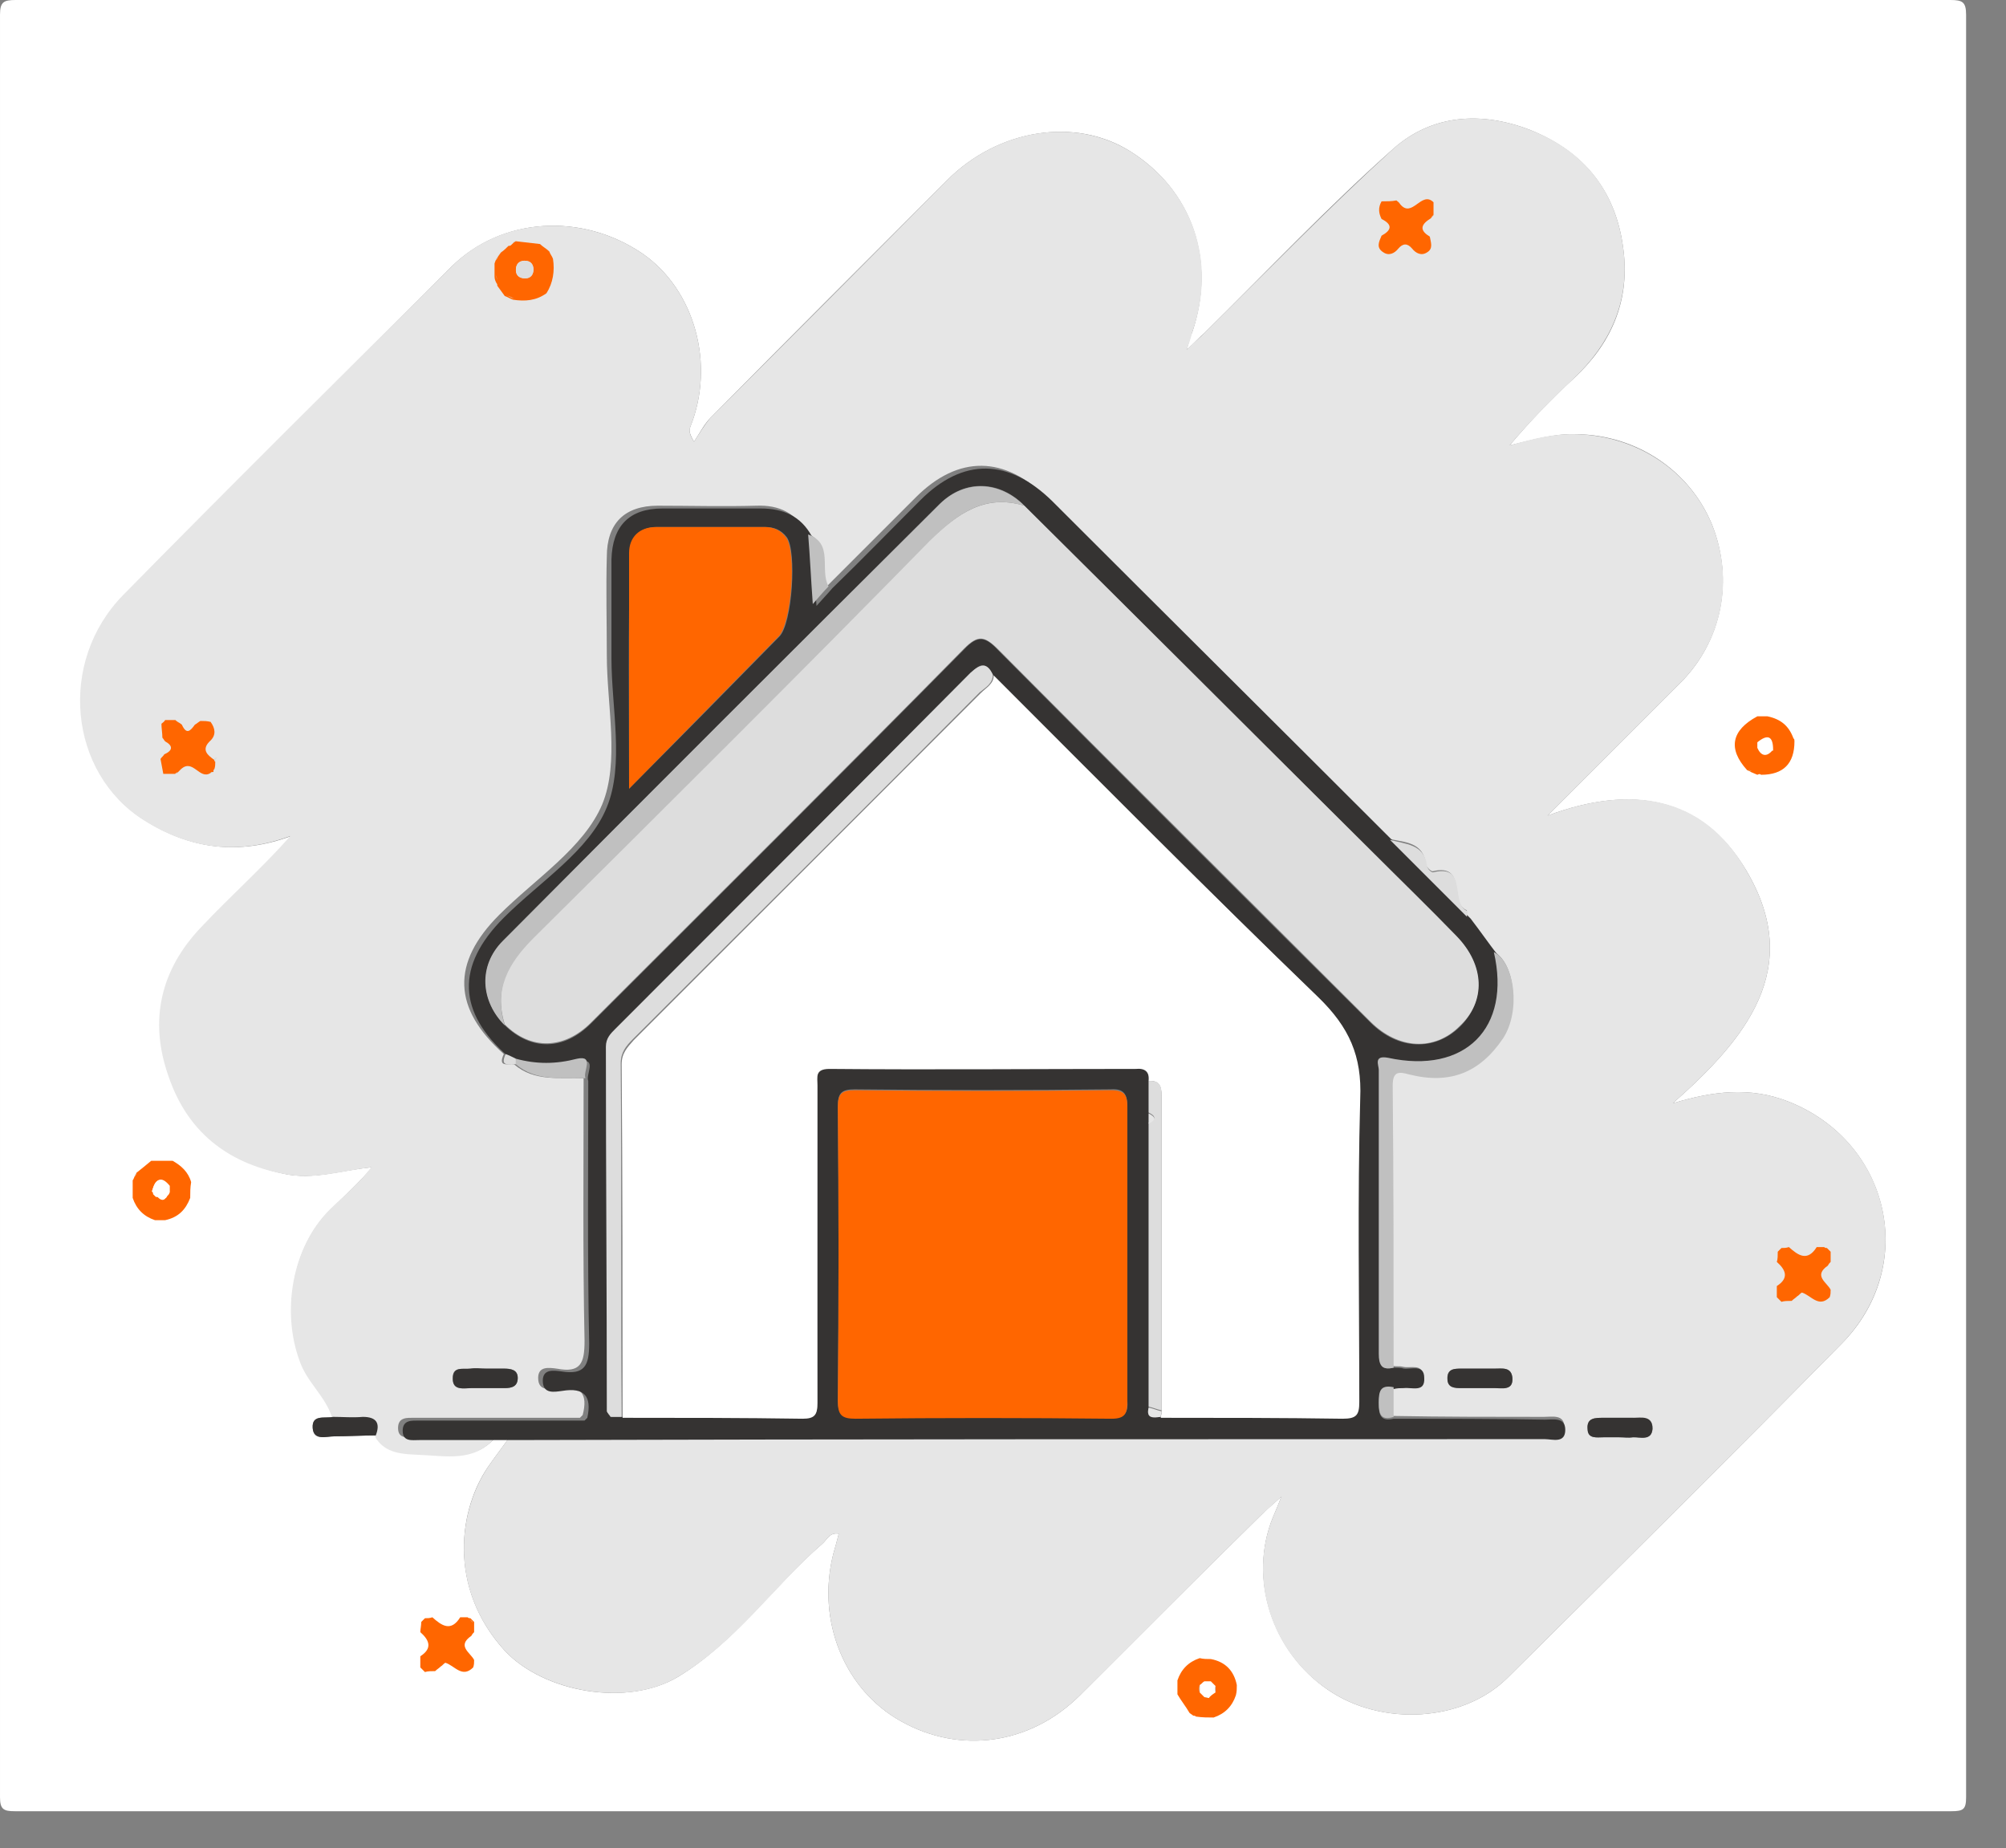<?xml version="1.0" encoding="utf-8"?>
<!-- Generator: Adobe Illustrator 28.1.0, SVG Export Plug-In . SVG Version: 6.00 Build 0)  -->
<svg version="1.1" id="Ebene_1" xmlns="http://www.w3.org/2000/svg" xmlns:xlink="http://www.w3.org/1999/xlink" x="0px" y="0px"
	 viewBox="0 0 216.2 199.2" style="enable-background:new 0 0 216.2 199.2;" xml:space="preserve">
<rect x="0" y="0" width="216.2" height="199.2" fill="#808080" stroke="none"/>
<style type="text/css">
	.st0{fill:#FFFFFF;}
	.st1{fill:#E6E6E6;}
	.st2{fill:#353332;}
	.st3{fill:#FF6600;}
	.st4{fill:#DDDDDD;}
	.st5{fill:#C0C0C0;}
</style>
<g>
	<g id="kx52rF_00000145022255448211545750000009537108319996565947_">
		<g>
			<path class="st0" d="M105.9,195.2c-34.8,0-69.6,0-104.3,0c-1.2,0-1.6-0.2-1.6-1.5c0-64,0-128,0-192.1C0,0.2,0.4,0,1.7,0
				c69.5,0,139,0,208.5,0c1.3,0,1.7,0.2,1.7,1.6c0,64,0,128,0,192.1c0,1.3-0.3,1.5-1.6,1.5C175.5,195.2,140.7,195.2,105.9,195.2z
				 M35.9,152.7c-0.9,0.2-2.3-0.3-2.2,1.2c0.1,1.4,1.4,0.9,2.3,0.9c1.5,0,3-0.1,4.5-0.1c1.1,2,3.3,1.9,4.9,2c2.7,0.1,5.8,0.8,8-1.8
				c0.5,0,1,0,1.5,0c-0.7,1-1.4,1.9-2.1,2.9c-3.4,4.7-4.6,13.3,1.6,20.1c4.2,4.5,13.2,6.1,18.7,2.8c6.1-3.7,10.2-9.7,15.5-14.3
				c0.5-0.4,0.8-1.3,1.8-1.1c-0.2,0.8-0.4,1.5-0.6,2.2c-1.8,7.2,1.2,14.6,7.3,18c6.4,3.6,14,2.5,19.3-2.8
				c6.6-6.6,13.1-13.1,19.7-19.6c0.4-0.4,0.9-0.8,2-1.8c-0.5,1.3-0.7,1.7-0.9,2.2c-2.7,6.6-0.1,14.5,5.9,18.6
				c5.8,4,14.6,3.5,19.4-1.3c12-11.9,24.1-23.9,36-36c8.3-8.4,5.2-21.8-5.8-26.1c-4.1-1.6-8.1-1.1-12.4,0.2
				c7.8-6.9,14.2-14.5,7.9-25.1c-4.7-7.9-12.3-9.3-21.4-5.9c5.1-5.1,9.7-9.7,14.3-14.3c4.5-4.5,5.8-11.1,3.4-17.1
				c-2.4-5.8-8.1-9.6-14.5-9.7c-2.5-0.1-4.8,0.6-7.3,1.2c2.2-2.6,4.5-5,6.9-7.2c4-3.7,6-8.2,5.4-13.6c-0.7-6.4-4.1-10.8-10.1-13.2
				c-5.2-2-10.5-1.7-14.7,2c-7.1,6.3-13.6,13.2-20.4,19.9c-0.5,0.4-0.9,0.9-1.9,1.8c0.3-1.1,0.4-1.5,0.6-1.9
				c2.6-7.7,0-15.3-6.7-19.5c-5.9-3.7-14.2-2.4-19.7,3.1c-8.5,8.5-17,17-25.5,25.6c-0.7,0.7-1.2,1.7-1.8,2.6c-0.6-1-0.5-1.3-0.4-1.6
				c2.7-6.7,0.5-14.8-5.2-18.7c-6.5-4.4-15.1-3.9-20.5,1.4C37,40.4,25.1,52.2,13.4,64.1c-7.1,7.2-5.9,19.2,2.2,24.3
				c4.9,3.1,10.1,3.8,15.8,1.7c-3,3.5-6.5,6.5-9.6,9.8c-4.4,4.6-5.7,10.1-3.5,16.2c2.1,5.8,6.2,9.1,12.3,10.4
				c3.2,0.7,6.2-0.4,9.5-0.7c-1.4,1.7-3,3.1-4.5,4.6c-4.1,4-5.2,10.9-3.2,16.3C33.2,149,35.3,150.4,35.9,152.7z"/>
			<path class="st1" d="M53.3,155c-2.2,2.6-5.3,1.9-8,1.8c-1.6-0.1-3.8,0-4.9-2c0.5-1.3,0.1-2-1.4-2c-1.1,0-2.1,0-3.2,0
				c-0.7-2.3-2.7-3.8-3.5-6.1c-2-5.4-0.8-12.3,3.2-16.3c1.5-1.5,3.2-2.8,4.5-4.6c-3.3,0.4-6.2,1.4-9.5,0.7
				c-6.1-1.2-10.3-4.6-12.3-10.4c-2.2-6.1-0.9-11.6,3.5-16.2c3.1-3.3,6.5-6.3,9.6-9.8c-5.7,2.1-10.9,1.4-15.8-1.7
				c-8.1-5.1-9.3-17.1-2.2-24.3C25,52.2,36.9,40.4,48.7,28.7c5.3-5.3,14-5.8,20.5-1.4c5.7,3.9,7.9,12,5.2,18.7
				c-0.1,0.3-0.2,0.7,0.4,1.6c0.6-0.9,1.1-1.8,1.8-2.6c8.5-8.5,17-17,25.5-25.6c5.5-5.5,13.7-6.8,19.7-3.1
				c6.7,4.2,9.4,11.8,6.7,19.5c-0.1,0.4-0.2,0.8-0.6,1.9c0.9-0.9,1.4-1.3,1.9-1.8c6.8-6.7,13.4-13.5,20.4-19.9c4.2-3.7,9.5-4,14.7-2
				c6,2.3,9.4,6.8,10.1,13.2c0.6,5.4-1.5,9.9-5.4,13.6c-2.4,2.3-4.7,4.6-6.9,7.2c2.5-0.7,4.8-1.3,7.3-1.2c6.4,0.2,12.1,3.9,14.5,9.7
				c2.4,5.9,1.2,12.5-3.4,17.1c-4.6,4.6-9.2,9.2-14.3,14.3c9.1-3.4,16.8-2.1,21.4,5.9c6.3,10.6-0.1,18.2-7.9,25.1
				c4.3-1.3,8.3-1.8,12.4-0.2c11,4.3,14.1,17.6,5.8,26.1c-11.9,12.1-23.9,24-36,36c-4.8,4.8-13.6,5.3-19.4,1.3
				c-6.1-4.1-8.6-12-5.9-18.6c0.2-0.5,0.4-0.9,0.9-2.2c-1.1,1-1.5,1.4-2,1.8c-6.6,6.5-13.1,13.1-19.7,19.6
				c-5.3,5.3-12.9,6.4-19.3,2.8c-6.1-3.4-9.1-10.8-7.3-18c0.2-0.7,0.4-1.4,0.6-2.2c-1-0.2-1.3,0.7-1.8,1.1
				c-5.3,4.7-9.3,10.6-15.5,14.3c-5.4,3.3-14.5,1.7-18.7-2.8c-6.2-6.8-5-15.3-1.6-20.1c0.7-1,1.4-1.9,2.1-2.9
				c37.2,0,74.3,0,111.5-0.1c0.8,0,2.2,0.5,2.2-1c0-1.4-1.3-1.1-2.2-1.1c-5.4,0-10.8,0-16.3-0.1c0-1,0-2.1,0-3.1
				c0.4,0,0.7,0,1.1-0.1c0.9-0.1,2.3,0.5,2.2-1.1c-0.1-1.4-1.4-0.8-2.2-1c-0.4-0.1-0.7,0-1.1-0.1c0-10.1,0-20.2-0.1-30.3
				c0-1.6,0.6-1.5,1.8-1.2c4.4,1,7.6-0.2,10.1-3.9c1.9-2.9,1.4-8.1-1-9.3c-1-1.3-1.9-2.6-2.9-3.9c0-0.2,0.1-0.5,0.1-0.5
				c-2-0.7,0.1-5.1-3.7-4.2c-0.2,0-0.7-0.5-0.7-0.7c-0.3-2.5-2.3-2.4-4-2.8c-12.3-12.2-24.5-24.4-36.8-36.7
				c-4.6-4.6-9.6-4.7-14.2-0.1c-3.2,3.2-6.3,6.3-9.5,9.5c-1.1-1.7,0.5-4.5-2.2-5.6c-1.2-2.2-3-3.1-5.5-3c-3.5,0.1-7.1,0-10.6,0
				c-3.6,0-5.5,1.9-5.5,5.5c-0.1,3.5,0,7.1,0,10.6c0,5.4,1.4,11.5-0.5,16.1c-2,4.7-7.2,8-11.1,11.9c-5.2,5.2-5,10.1,0.5,15
				c-0.7,1.5,0.5,1,1.1,1.1c2.2,1.9,4.9,1.4,7.5,1.5c0,9.4-0.1,18.8,0.1,28.3c0,2.4-0.4,3.5-3,3c-0.8-0.1-2-0.3-2,1
				c0,1.5,1.3,1.2,2.1,1.1c2.5-0.4,3.3,0.6,2.7,2.9c-0.1,0.1-0.2,0.2-0.3,0.3c-5.9,0-11.8,0-17.8,0c-0.8,0-1.8-0.1-1.8,1.1
				c0,1.2,1,1,1.8,1C47.8,154.9,50.6,154.9,53.3,155z M52.4,147.5c-0.6,0-1.1,0-1.7,0c-0.8,0.1-2-0.3-1.9,1.1c0,1.3,1.2,1,2,1
				c1.2,0,2.4,0,3.6,0c0.8,0,1.4-0.2,1.4-1.1c0-0.9-0.7-1-1.5-1C53.6,147.5,53,147.5,52.4,147.5z M159.4,149.6c0.6,0,1.1,0,1.7,0
				c0.8-0.1,2,0.3,1.9-1.1c-0.1-1.2-1.1-1-1.9-1c-1.2,0-2.4,0-3.6,0c-0.8,0-1.6,0.1-1.5,1.1c0,0.9,0.8,1,1.5,1
				S158.8,149.6,159.4,149.6z M174.5,154.9c0.5,0,1,0,1.5,0c0.8-0.1,2,0.4,2.1-0.9c0.1-1.4-1.2-1.1-2.1-1.2c-1.1,0-2.1,0-3.2,0
				c-0.9,0-1.8,0-1.7,1.2c0.1,1.1,1,0.9,1.7,0.9C173.4,154.9,173.9,154.9,174.5,154.9z"/>
			<path class="st2" d="M150.2,147.4c0.4,0,0.8,0,1.1,0.1c0.8,0.1,2.2-0.5,2.2,1c0.1,1.6-1.3,1-2.2,1.1c-0.4,0-0.7,0-1.1,0.1
				c-1.5-0.4-1.6,0.5-1.6,1.7s0.3,1.8,1.6,1.5c5.4,0,10.8,0,16.3,0.1c0.9,0,2.2-0.3,2.2,1.1c0,1.5-1.4,1-2.2,1
				c-37.2,0-74.3,0-111.5,0.1c-0.5,0-1,0-1.5,0c-2.8,0-5.5,0-8.3,0c-0.8,0-1.8,0.2-1.8-1s1-1.1,1.8-1.1c5.9,0,11.8,0,17.8,0
				c0.1-0.1,0.2-0.2,0.3-0.3c0.5-2.3-0.3-3.3-2.7-2.9c-0.8,0.1-2.1,0.4-2.1-1.1c0-1.3,1.2-1.1,2-1c2.5,0.4,3-0.6,3-3
				c-0.2-9.4-0.1-18.8-0.1-28.3c-0.3-0.7,1-2.5-0.9-2.1c-2.3,0.5-4.4,0.6-6.6,0c-0.4-0.2-0.7-0.3-1.1-0.5c-5.5-4.8-5.7-9.8-0.5-15
				c3.9-3.9,9.2-7.2,11.1-11.9c1.9-4.6,0.5-10.7,0.5-16.1c0-3.5,0-7.1,0-10.6c0.1-3.6,1.9-5.5,5.5-5.5c3.5,0,7.1,0,10.6,0
				c2.4,0,4.3,0.8,5.5,3c0.2,2.4,0.3,4.8,0.5,7.5c0.7-0.8,1.2-1.3,1.7-1.9c3.2-3.1,6.3-6.3,9.5-9.5c4.6-4.6,9.5-4.5,14.2,0.1
				c12.2,12.2,24.5,24.4,36.8,36.7c2.8,2.8,5.5,5.5,8.3,8.3c1,1.3,1.9,2.6,2.9,3.9c1.9,8.2-3,13.2-11.4,11.4c-1.6-0.3-1,0.8-1,1.3
				c0,10.2,0,20.4,0,30.6C148.6,147.1,148.9,147.7,150.2,147.4z M123.8,120c0,0.4,0,0.7,0,1.1c0,10.2,0,20.4,0,30.6
				c-0.3,1.2,0.5,1.1,1.2,1c6.5,0,13.1,0,19.6,0.1c1.4,0,1.8-0.4,1.8-1.8c-0.1-10.9-0.3-21.8,0.1-32.7c0.1-4.6-1.2-7.7-4.5-10.9
				c-11.9-11.4-23.4-23.1-35-34.7c-0.7-1.3-1.3-1.3-2.3-0.2c-12.8,12.8-25.6,25.6-38.3,38.4c-0.5,0.5-1,1-1,1.9
				c0.1,13.1,0.1,26.2,0.1,39.3c0.1,0.2,0.3,0.4,0.4,0.6c0.4,0,0.8,0,1.2,0c6.5,0,13,0,19.4,0.1c1.4,0,1.6-0.4,1.6-1.7
				c-0.1-11.4,0-22.8,0-34.2c0-0.9-0.3-1.8,1.3-1.8c11,0.1,22,0,33,0c1.1,0,1.5,0.3,1.4,1.3C123.8,117.7,123.8,118.8,123.8,120z
				 M110.4,54.5c-2.6-2.7-6.4-2.9-9.1-0.2C85.6,70,69.8,85.7,54.2,101.4c-2.6,2.6-2.4,6.5,0.2,9.1c2.9,2.8,6.4,2.7,9.3-0.2
				C77.1,96.9,90.6,83.5,103.9,70c1.5-1.6,2.3-1.4,3.7,0.1c13.3,13.4,26.7,26.8,40.1,40.1c3,3,6.9,3.1,9.6,0.5
				c2.8-2.7,2.7-6.7-0.3-9.7c-3.1-3.1-6.1-6.2-9.2-9.2C135.4,79.3,122.9,66.9,110.4,54.5z M121.5,135.1L121.5,135.1
				c0-5.3,0-10.6,0-15.9c0-1.3-0.4-1.9-1.8-1.8c-9.2,0.1-18.4,0.1-27.6,0c-1.4,0-1.8,0.4-1.8,1.8c0.1,10.6,0.1,21.2,0,31.7
				c0,1.5,0.5,1.9,1.9,1.9c9.2-0.1,18.4-0.1,27.6,0c1.5,0,1.8-0.6,1.7-1.9C121.5,145.7,121.5,140.4,121.5,135.1z M67.8,85
				c5.8-5.8,11-11.1,16.2-16.4c1.4-1.4,1.9-9.2,0.8-10.7c-0.6-0.8-1.4-1.1-2.3-1.1c-3.9,0-7.8,0-11.7,0c-1.8,0-2.9,1.1-2.9,2.8
				C67.7,67.8,67.8,75.9,67.8,85z"/>
			<path class="st3" d="M130.5,178.8c1.6,0.3,2.5,1.3,2.8,2.8c0,0.4,0,0.7-0.1,1.1c-0.4,1.2-1.2,2-2.4,2.4c-0.6,0-1.2,0-1.9-0.1
				c-0.1-0.1-0.2-0.1-0.3-0.1c-0.1-0.1-0.3-0.2-0.4-0.3c-0.4-0.7-0.9-1.3-1.3-2c0-0.5,0-1,0-1.5c0.4-1.2,1.2-2,2.4-2.4
				C129.7,178.8,130.1,178.8,130.5,178.8z M131,182.4c0-0.2,0-0.5,0-0.7c-0.2-0.2-0.3-0.3-0.5-0.5c-0.2,0-0.5,0-0.7,0
				c-0.2,0.1-0.3,0.3-0.5,0.4c0,0.3,0,0.5,0,0.8c0.2,0.2,0.3,0.3,0.5,0.5c0.2,0,0.3,0.1,0.5,0.1C130.4,182.8,130.7,182.6,131,182.4z
				"/>
			<path class="st3" d="M193.4,79.9c0,2.4-1.2,3.6-3.6,3.6c-0.1-0.1-0.2-0.1-0.4,0c-0.2-0.1-0.5-0.2-0.7-0.3
				c-0.1-0.1-0.2-0.1-0.4-0.2c-2.1-2.3-1.7-4.3,1.1-5.8c0.4,0,0.7,0,1.1,0c1.4,0.3,2.3,1,2.8,2.4C193.4,79.6,193.4,79.8,193.4,79.9z
				 M189.4,80.6c0.4,0.9,1,1,1.6,0.3h0.1v-0.1c0-1.5-0.6-1.7-1.7-0.8C189.4,80.2,189.4,80.4,189.4,80.6z"/>
			<path class="st3" d="M20.5,129.1c-0.5,1.3-1.3,2.1-2.7,2.4c-0.4,0-0.7,0-1.1,0c-1.2-0.4-2-1.2-2.4-2.4c0-0.6,0-1.2,0-1.9
				c0.1-0.1,0.1-0.2,0.2-0.4c0.1-0.1,0.2-0.3,0.2-0.4c0.5-0.4,1-0.8,1.6-1.3c0.8,0,1.5,0,2.3,0c0.9,0.5,1.7,1.2,2,2.3
				C20.5,128,20.5,128.5,20.5,129.1z M16.4,128.3c0,0-0.1,0.1,0,0.1c0,0.1,0.1,0.1,0.2,0.2c0.1,0.1,0.2,0.2,0.3,0.3
				c0.4,0.5,0.8,0.6,1.1,0c0.1-0.1,0.2-0.2,0.3-0.4c0-0.2,0-0.4,0-0.7C17.4,126.7,16.8,127,16.4,128.3z"/>
			<path class="st3" d="M45.4,174.8c0.1-0.1,0.3-0.3,0.4-0.4c0.3,0,0.5,0,0.8-0.1c1,0.9,2,1.6,3,0c0.3,0,0.5,0,0.8,0
				c0.1,0.1,0.2,0.1,0.3,0.1c0.1,0.1,0.3,0.3,0.4,0.4c0,0.4,0,0.7,0,1.1c-0.1,0.1-0.2,0.2-0.3,0.4c-1.6,1.1-0.1,1.8,0.3,2.6
				c0,0.3,0,0.5-0.1,0.8c-1.2,1.2-2-0.2-3-0.5c-0.2,0.1-0.3,0.3-0.5,0.4c-0.2,0.2-0.4,0.3-0.6,0.5c-0.4,0-0.8,0-1.1,0.1
				c-0.2-0.2-0.3-0.3-0.5-0.5c0-0.4,0-0.8,0-1.2c1.4-0.9,0.9-1.8,0-2.6C45.3,175.6,45.4,175.2,45.4,174.8z"/>
			<path class="st2" d="M35.9,152.7c1.1,0,2.1,0.1,3.2,0c1.5,0,1.9,0.7,1.4,2c-1.5,0-3,0.1-4.5,0.1c-0.8,0-2.2,0.5-2.3-0.9
				C33.6,152.4,35,152.9,35.9,152.7z"/>
			<path class="st4" d="M47.5,179.6c0.2-0.1,0.3-0.3,0.5-0.4C47.9,179.3,47.7,179.5,47.5,179.6z"/>
			<path class="st1" d="M51,174.9c-0.1-0.1-0.3-0.3-0.4-0.4C50.7,174.6,50.9,174.7,51,174.9z"/>
			<path class="st1" d="M50.8,176.3c0.1-0.1,0.2-0.2,0.3-0.4C51,176.1,50.9,176.2,50.8,176.3z"/>
			<path class="st5" d="M14.7,126.4c-0.1,0.1-0.2,0.3-0.2,0.4C14.6,126.7,14.6,126.6,14.7,126.4z"/>
			<path class="st4" d="M128.2,184.7c0.1,0.1,0.3,0.2,0.4,0.3C128.5,184.9,128.3,184.8,128.2,184.7z"/>
			<path class="st5" d="M188.4,82.9c0.1,0.1,0.2,0.1,0.4,0.2C188.6,83.1,188.5,83,188.4,82.9z"/>
			<path class="st5" d="M150.2,147.4c-1.3,0.3-1.6-0.3-1.6-1.5c0-10.2,0-20.4,0-30.6c0-0.5-0.6-1.6,1-1.3
				c8.3,1.8,13.3-3.2,11.4-11.4c2.3,1.2,2.9,6.4,1,9.3c-2.5,3.7-5.7,5-10.1,3.9c-1.1-0.3-1.8-0.4-1.8,1.2
				C150.2,127.2,150.2,137.3,150.2,147.4z"/>
			<path class="st3" d="M55.6,26c0.9,0.1,1.7,0.2,2.6,0.3c0.3,0.3,0.7,0.5,1,0.8l0,0c0.1,0.3,0.3,0.5,0.4,0.8l0,0
				c0.2,1.3,0,2.6-0.7,3.7c-1.1,0.8-2.3,0.9-3.6,0.7c-0.3-0.1-0.6-0.3-0.9-0.4l0,0c-0.3-0.4-0.5-0.7-0.8-1.1c0-0.1,0-0.2-0.1-0.3
				c-0.1-0.2-0.2-0.4-0.2-0.7c0-0.5,0-1,0-1.4c0.1-0.3,0.2-0.6,0.4-0.8l0,0c0.1-0.1,0.2-0.3,0.3-0.4l0,0c0.3-0.2,0.6-0.5,0.8-0.7
				c0.1,0,0.2,0,0.3-0.1C55.4,26.1,55.5,26,55.6,26z M57.5,29c-0.1-0.6-0.3-0.9-1-0.9c-0.6,0-0.9,0.4-0.9,1s0.4,0.9,1,0.9
				S57.5,29.6,57.5,29z"/>
			<path class="st3" d="M150.5,21.6c0.1,0.1,0.3,0.2,0.4,0.4c1.3,1.6,2.3-1.5,3.6-0.2l0,0c0,0.5,0,0.9,0,1.4l0,0
				c-0.1,0.1-0.2,0.3-0.4,0.4l0,0c-1.1,0.7-1,1.3,0,1.9c0.1,0.6,0.4,1.3-0.3,1.7c-0.6,0.4-1.2,0.1-1.6-0.4c-0.5-0.6-1-0.6-1.5,0
				c-0.4,0.5-1,0.8-1.6,0.4c-0.8-0.5-0.5-1.1-0.2-1.8c1.1-0.6,1.2-1.2,0-1.8l0,0c-0.3-0.6-0.4-1.2,0-1.9l0,0
				C149.5,21.7,150,21.7,150.5,21.6z"/>
			<path class="st3" d="M23.2,82.1c0,0.3,0,0.5-0.1,0.8C23,83,23,83.1,23,83.2h-0.1c-0.1,0-0.1,0-0.2,0.1c-1.2,0.8-1.9-1.6-3.2-0.4
				c-0.1,0.1-0.2,0.2-0.3,0.3l-0.1,0.1c-0.1,0-0.2,0-0.2,0.1c-0.4,0-0.8,0-1.3,0c-0.1-0.5-0.2-1.1-0.3-1.6c0.1-0.2,0.3-0.3,0.4-0.5
				c0.9-0.4,1-0.9,0.1-1.4c-0.1-0.1-0.2-0.3-0.3-0.4c0-0.5-0.1-1-0.1-1.5c0.1-0.1,0.3-0.2,0.4-0.4c0.4,0,0.7,0,1.1,0l0,0
				c0.2,0.2,0.5,0.3,0.7,0.5l0,0c0.5,1.1,0.9,0.7,1.4,0c0.2-0.1,0.4-0.3,0.6-0.4c0.4,0,0.7,0,1.1,0.1c0.5,0.7,0.6,1.4,0,2
				c-1.1,1-0.3,1.6,0.4,2.1C23.1,81.9,23.1,82,23.2,82.1z"/>
			<path class="st4" d="M158.1,98.8c-2.8-2.8-5.5-5.5-8.3-8.3c1.6,0.5,3.7,0.4,4,2.8c0,0.3,0.5,0.8,0.7,0.7c3.8-0.9,1.7,3.5,3.7,4.2
				C158.2,98.3,158.1,98.6,158.1,98.8z"/>
			<path class="st2" d="M52.4,147.5c0.6,0,1.3,0,1.9,0c0.7,0,1.5,0.1,1.5,1s-0.6,1.1-1.4,1.1c-1.2,0-2.4,0-3.6,0c-0.8,0-2,0.3-2-1
				c0-1.4,1.1-1,1.9-1.1C51.3,147.4,51.8,147.5,52.4,147.5z"/>
			<path class="st2" d="M159.4,149.6c-0.6,0-1.3,0-1.9,0c-0.7,0-1.5,0-1.5-1c0-1.1,0.7-1.1,1.5-1.1c1.2,0,2.4,0,3.6,0
				c0.8,0,1.8-0.2,1.9,1c0.1,1.4-1.1,1.1-1.9,1.1C160.6,149.6,160,149.6,159.4,149.6z"/>
			<path class="st2" d="M174.5,154.9c-0.6,0-1.1,0-1.7,0c-0.7,0-1.7,0.2-1.7-0.9c-0.1-1.2,0.8-1.2,1.7-1.2c1.1,0,2.1,0,3.2,0
				c0.9,0,2.1-0.3,2.1,1.2c-0.1,1.3-1.3,0.9-2.1,0.9C175.5,155,175,154.9,174.5,154.9z"/>
			<path class="st5" d="M55.6,114.1c2.2,0.6,4.3,0.6,6.6,0c1.9-0.4,0.6,1.4,0.9,2.1c-2.6-0.1-5.3,0.4-7.5-1.5
				C55.6,114.5,55.6,114.3,55.6,114.1z"/>
			<path class="st5" d="M89.3,63.2c-0.5,0.5-1,1.1-1.7,1.9c-0.2-2.7-0.3-5.1-0.5-7.5C89.9,58.6,88.3,61.4,89.3,63.2z"/>
			<path class="st5" d="M150.2,152.7c-1.3,0.4-1.6-0.2-1.6-1.5c0-1.2,0.1-2,1.6-1.7C150.2,150.7,150.2,151.7,150.2,152.7z"/>
			<path class="st4" d="M55.6,114.1c0,0.2,0,0.4,0,0.6c-0.6-0.1-1.8,0.4-1.1-1.1C54.8,113.7,55.2,113.9,55.6,114.1z"/>
			<path class="st4" d="M53.8,27.3c-0.1,0.3-0.2,0.6-0.4,0.8C53.5,27.9,53.6,27.6,53.8,27.3z"/>
			<path class="st4" d="M59.7,27.8c-0.1-0.3-0.3-0.5-0.4-0.8C59.4,27.3,59.6,27.5,59.7,27.8z"/>
			<path class="st5" d="M53.4,29.6c0.1,0.2,0.2,0.4,0.2,0.7C53.6,30.1,53.5,29.9,53.4,29.6z"/>
			<path class="st4" d="M54.5,31.8c0.3,0.1,0.6,0.3,0.9,0.4C55.1,32,54.8,31.9,54.5,31.8z"/>
			<path class="st4" d="M19.6,78.1c-0.2-0.2-0.5-0.3-0.7-0.5C19.2,77.8,19.4,77.9,19.6,78.1z"/>
			<path class="st4" d="M23.2,82.1c-0.1-0.1-0.1-0.2-0.1-0.4c0.1,0,0.2-0.1,0.3-0.1C23.3,81.8,23.2,82,23.2,82.1z"/>
			<path class="st5" d="M19.3,83.2c0.1-0.1,0.2-0.2,0.3-0.3C19.5,83,19.4,83.1,19.3,83.2z"/>
			<path class="st4" d="M154.2,23.5c0.1-0.1,0.2-0.3,0.4-0.4C154.5,23.2,154.4,23.4,154.2,23.5z"/>
			<path class="st5" d="M63.1,152.5c-0.1,0.1-0.2,0.2-0.3,0.3C62.9,152.7,63,152.6,63.1,152.5z"/>
			<path class="st5" d="M55.6,26c-0.1,0.1-0.2,0.1-0.4,0.2C55.4,26.1,55.5,26,55.6,26z"/>
			<path class="st4" d="M191.7,139.6c0.1,0.1,0.1,0.2,0.1,0.3c-0.1-0.1-0.1-0.1-0.2-0.2C191.6,139.8,191.6,139.7,191.7,139.6z"/>
			<path class="st4" d="M54.1,27c-0.1,0.1-0.2,0.3-0.3,0.4C53.9,27.2,54,27.1,54.1,27z"/>
			<path class="st4" d="M23,83.2c0-0.1,0-0.2,0.1-0.3C23.1,83,23.1,83.1,23,83.2C23.1,83.2,23.1,83.2,23,83.2z"/>
			<path class="st5" d="M22.7,83.3c0-0.1,0.1-0.1,0.2-0.1C22.9,83.2,22.8,83.3,22.7,83.3z"/>
			<path class="st5" d="M19,83.3c0.1-0.1,0.1-0.1,0.2-0.1C19.1,83.3,19,83.3,19,83.3z"/>
			<path class="st0" d="M123.8,116.5c0.1-1-0.4-1.4-1.4-1.3c-11,0-22,0.1-33,0c-1.6,0-1.3,0.9-1.3,1.8c0,11.4,0,22.8,0,34.2
				c0,1.3-0.3,1.7-1.6,1.7c-6.5-0.1-13-0.1-19.4-0.1c0-12.7,0-25.4-0.1-38.1c0-1.2,0.6-1.8,1.3-2.6c12.5-12.5,24.9-24.9,37.4-37.4
				c0.6-0.6,1.4-1,1.4-1.9c11.6,11.6,23.2,23.3,35,34.7c3.3,3.2,4.7,6.3,4.5,10.9c-0.3,10.9-0.1,21.8-0.1,32.7
				c0,1.4-0.3,1.8-1.8,1.8c-6.5-0.1-13.1-0.1-19.6-0.1c0-0.2,0.1-0.4,0.1-0.6c0-11.2,0-22.5,0-33.7
				C125.2,117.4,125.2,116.4,123.8,116.5z"/>
			<path class="st4" d="M110.4,54.5c12.5,12.4,24.9,24.8,37.4,37.2c3.1,3.1,6.2,6.1,9.2,9.2s3.2,7,0.3,9.7c-2.7,2.7-6.6,2.5-9.6-0.5
				c-13.4-13.4-26.8-26.7-40.1-40.1c-1.5-1.5-2.2-1.6-3.7-0.1c-13.3,13.5-26.8,26.9-40.2,40.3c-2.9,2.9-6.5,3-9.3,0.2
				c-1.2-3.9,0.3-6.7,3.1-9.4c14.3-14.2,28.6-28.4,42.7-42.8C103.2,55.4,106.1,53.2,110.4,54.5z"/>
			<path class="st3" d="M121.5,135.1c0,5.3,0,10.6,0,15.9c0,1.3-0.2,1.9-1.7,1.9c-9.2-0.1-18.4-0.1-27.6,0c-1.5,0-1.9-0.4-1.9-1.9
				c0.1-10.6,0.1-21.2,0-31.7c0-1.4,0.4-1.8,1.8-1.8c9.2,0.1,18.4,0.1,27.6,0c1.5,0,1.8,0.5,1.8,1.8
				C121.5,124.5,121.5,129.8,121.5,135.1L121.5,135.1z"/>
			<path class="st3" d="M67.8,85c0-9.1,0-17.2,0-25.4c0-1.7,1.1-2.8,2.9-2.8c3.9,0,7.8,0,11.7,0c0.9,0,1.7,0.3,2.3,1.1
				c1.2,1.6,0.6,9.3-0.8,10.7C78.7,73.9,73.5,79.2,67.8,85z"/>
			<path class="st4" d="M107,72.7c0,1-0.8,1.4-1.4,1.9C93.2,87.1,80.7,99.5,68.2,112c-0.7,0.7-1.3,1.4-1.3,2.6
				c0.1,12.7,0,25.4,0.1,38.1c-0.4,0-0.8,0-1.2,0c-0.1-0.2-0.3-0.4-0.4-0.6c0-13.1-0.1-26.2-0.1-39.3c0-0.9,0.5-1.4,1-1.9
				c12.8-12.8,25.6-25.6,38.3-38.4C105.7,71.5,106.4,71.4,107,72.7z"/>
			<path class="st5" d="M110.4,54.5c-4.4-1.3-7.2,0.9-10.2,3.8c-14.1,14.4-28.4,28.6-42.7,42.8c-2.7,2.7-4.3,5.5-3.1,9.4
				c-2.6-2.6-2.9-6.4-0.2-9.1c15.7-15.8,31.4-31.5,47.1-47.1C104.1,51.6,107.8,51.9,110.4,54.5z"/>
			<path class="st4" d="M123.8,116.5c1.4-0.1,1.4,0.8,1.4,1.8c0,11.2,0,22.5,0,33.7c-0.5-0.1-0.9-0.3-1.4-0.4c0-10.2,0-20.4,0-30.6
				c0.8-0.4,0.8-0.7,0-1.1C123.8,118.8,123.8,117.7,123.8,116.5z"/>
			<path class="st1" d="M123.8,151.7c0.5,0.1,0.9,0.3,1.4,0.4c0,0.2-0.1,0.4-0.1,0.6C124.3,152.8,123.5,152.9,123.8,151.7z"/>
			<path class="st1" d="M123.8,120c0.8,0.4,0.8,0.7,0,1.1C123.8,120.7,123.8,120.3,123.8,120z"/>
			<path class="st1" d="M65.4,152.1c0.1,0.2,0.3,0.4,0.4,0.6C65.7,152.5,65.6,152.3,65.4,152.1z"/>
			<path class="st5" d="M130.4,181.2c-0.2,0-0.5,0-0.7,0C130,181.2,130.2,181.2,130.4,181.2z"/>
			<path class="st5" d="M129.3,181.6c0,0.3,0,0.5,0,0.8C129.2,182.1,129.2,181.9,129.3,181.6z"/>
			<path class="st5" d="M131,182.4c0-0.2,0-0.5,0-0.7C130.9,181.9,130.9,182.1,131,182.4z"/>
			<path class="st5" d="M129.7,182.9c0.2,0,0.3,0.1,0.5,0.1C130,182.9,129.8,182.9,129.7,182.9z"/>
			<path class="st5" d="M189.4,79.9c0,0.2,0,0.5,0,0.7C189.4,80.4,189.4,80.2,189.4,79.9z"/>
			<path class="st0" d="M16.8,129c-0.1-0.1-0.2-0.2-0.3-0.3c0-0.1,0-0.2-0.1-0.3c0.3-1.4,0.9-1.6,1.8-0.4c0,0.2,0,0.4,0,0.7
				c-0.1,0.1-0.2,0.2-0.3,0.4C17.6,129,17.2,129,16.8,129z"/>
			<path class="st5" d="M18.2,128.6c0-0.2,0-0.4,0-0.7C18.2,128.2,18.2,128.4,18.2,128.6z"/>
			<path class="st4" d="M57.5,29c0,0.6-0.3,1-0.9,1s-1-0.3-1-0.9c0-0.6,0.3-0.9,0.9-1C57.2,28.1,57.5,28.5,57.5,29z"/>
		</g>
	</g>
	<path class="st3" d="M191.6,134.9c0.1-0.1,0.3-0.3,0.4-0.4c0.3,0,0.5,0,0.8-0.1c1,0.9,2,1.6,3,0c0.3,0,0.5,0,0.8,0
		c0.1,0.1,0.2,0.1,0.3,0.1c0.1,0.1,0.3,0.3,0.4,0.4c0,0.4,0,0.7,0,1.1c-0.1,0.1-0.2,0.2-0.3,0.4c-1.6,1.1-0.1,1.8,0.3,2.6
		c0,0.3,0,0.5-0.1,0.8c-1.2,1.2-2-0.2-3-0.5c-0.2,0.1-0.3,0.3-0.5,0.4c-0.2,0.2-0.4,0.3-0.6,0.5c-0.4,0-0.8,0-1.1,0.1
		c-0.2-0.2-0.3-0.3-0.5-0.5c0-0.4,0-0.8,0-1.2c1.4-0.9,0.9-1.8,0-2.6C191.6,135.7,191.6,135.3,191.6,134.9z"/>
</g>
</svg>
